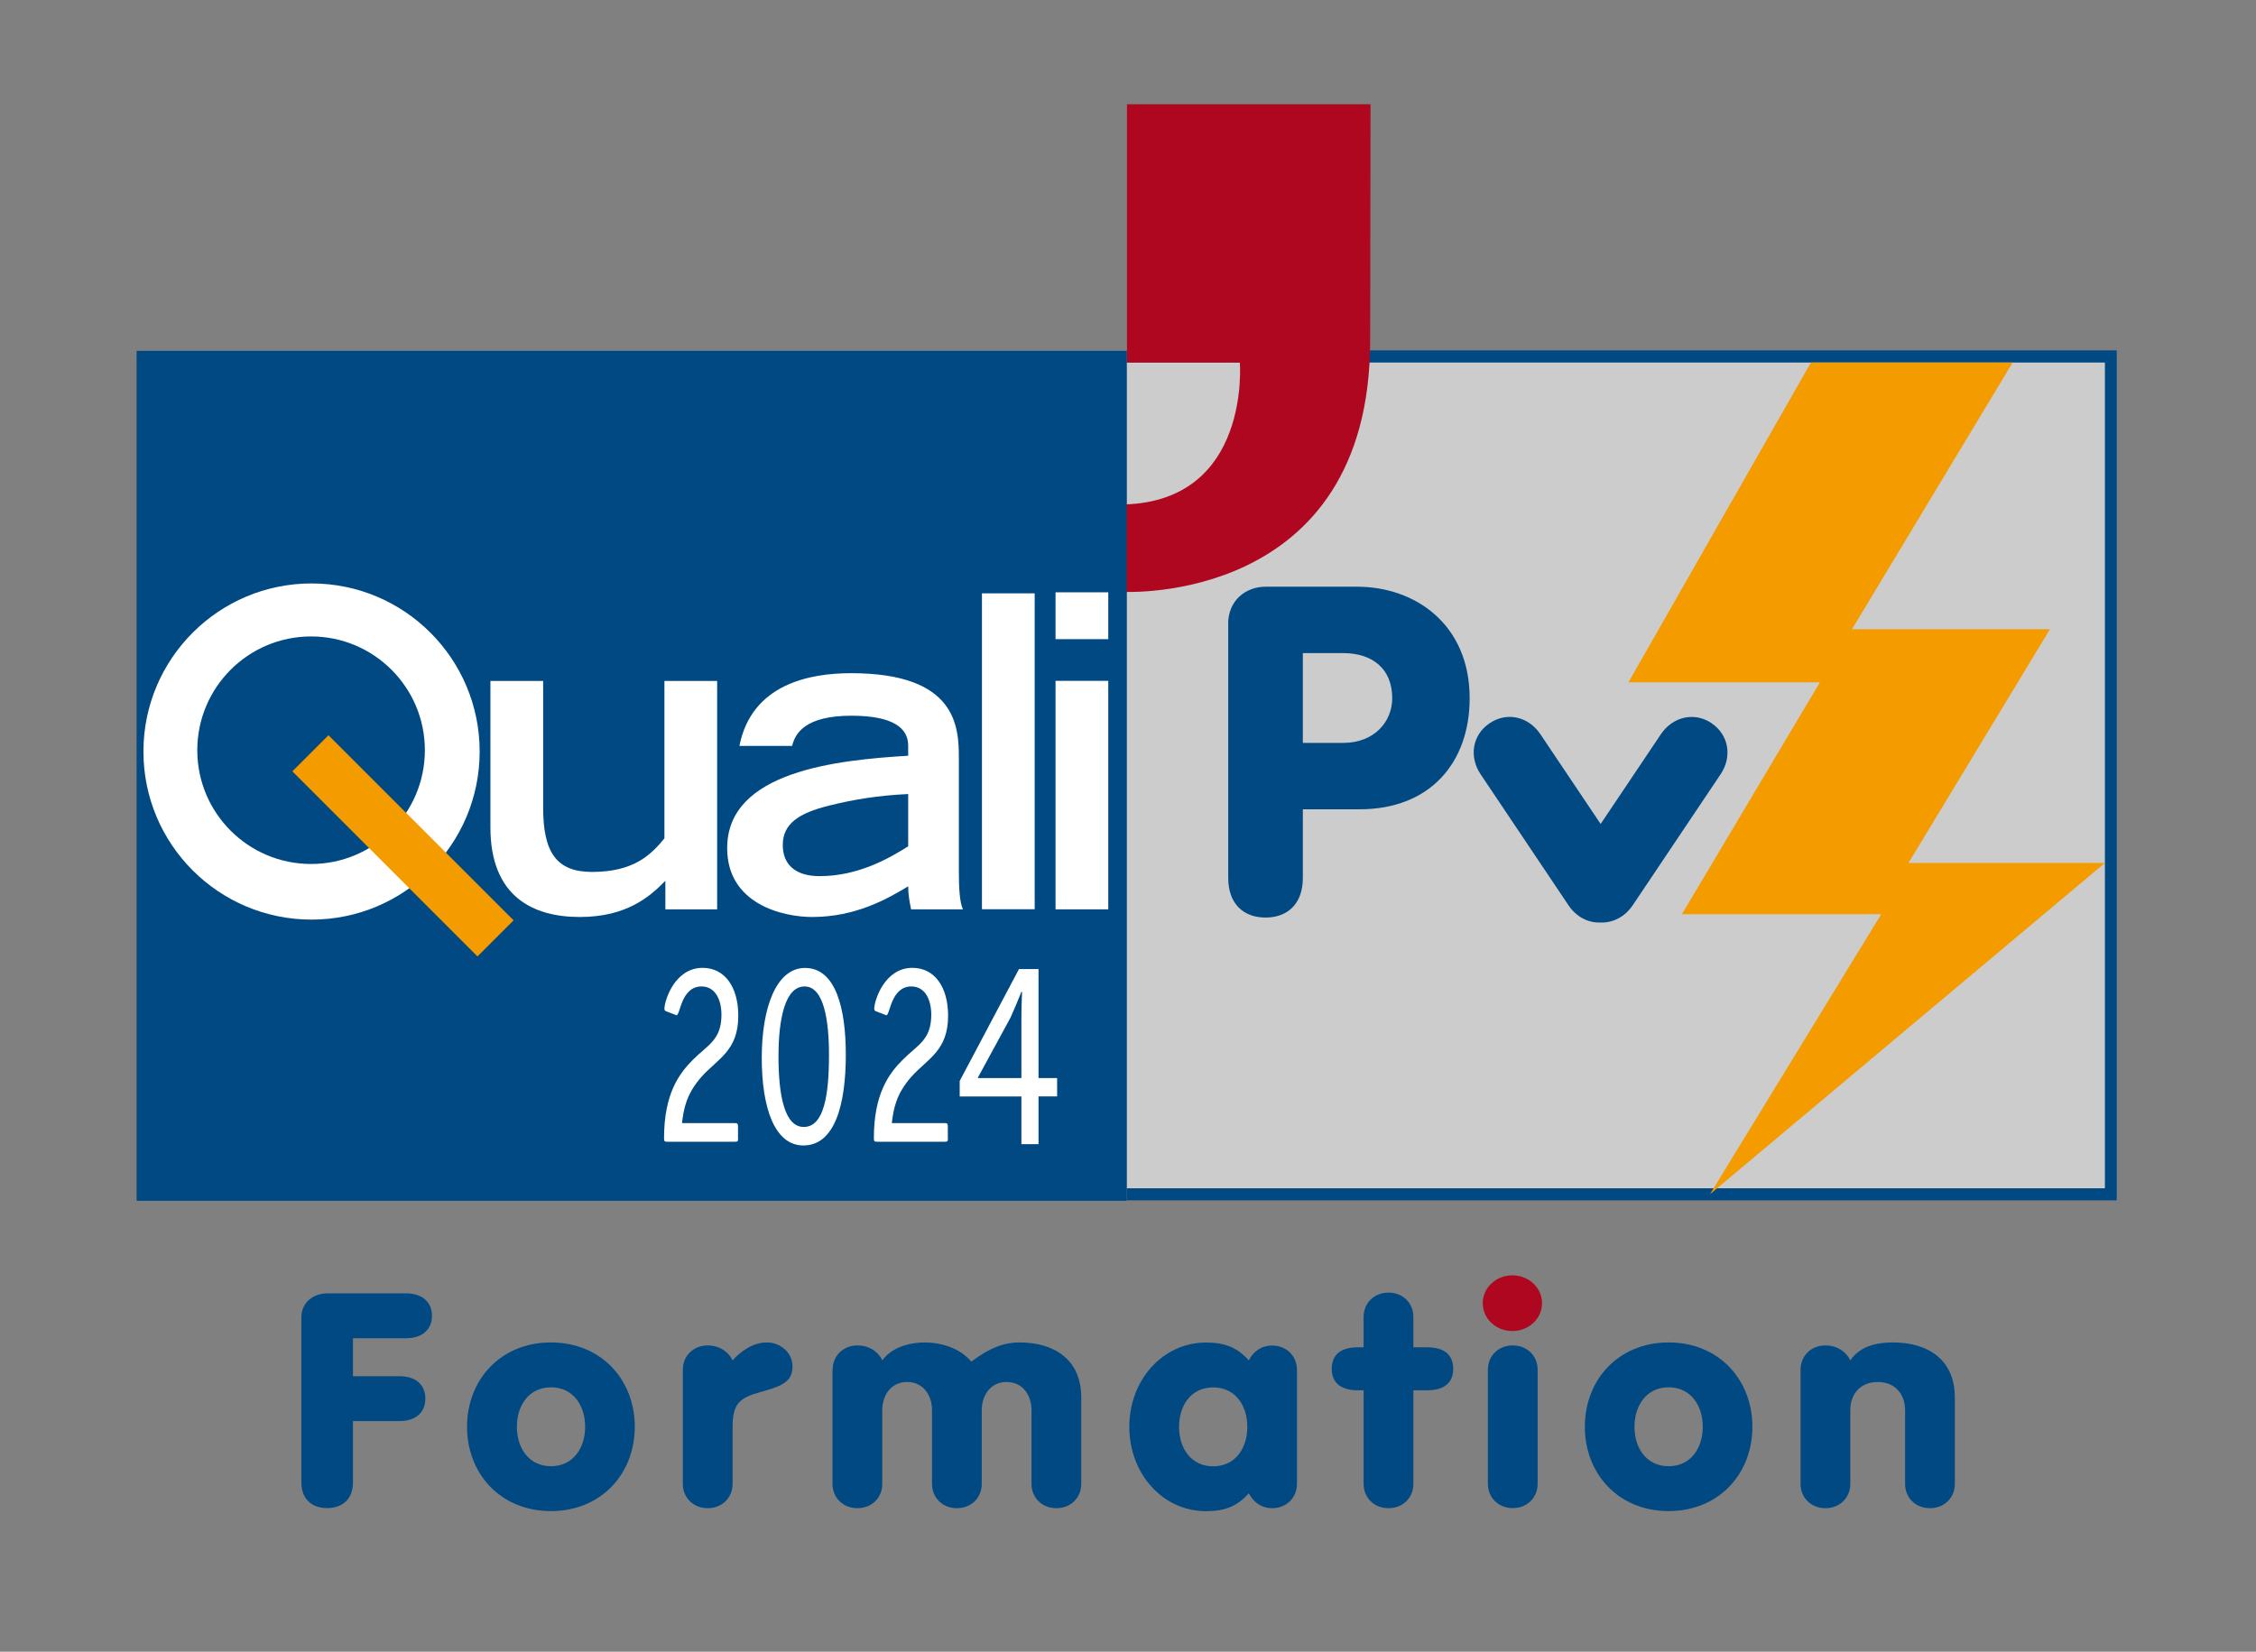 <?xml version="1.0" encoding="UTF-8"?>
<svg id="Calque_1" data-name="Calque 1" xmlns="http://www.w3.org/2000/svg" viewBox="0 0 241.28 176.68">
  <rect x="0" y="0" width="241.28" height="176.68" fill="#808080" stroke="none"/>
  <defs>
    <style>
      .cls-1 {
        fill: #fff;
      }

      .cls-2 {
        fill: #004983;
      }

      .cls-3 {
        fill: #af071f;
      }

      .cls-4, .cls-5 {
        fill: #f49b00;
      }

      .cls-6 {
        fill: none;
      }

      .cls-7 {
        fill: #ccc;
      }

      .cls-5 {
        fill-rule: evenodd;
      }
    </style>
  </defs>
  <g>
    <rect class="cls-2" x="120.5" y="37.48" width="105.89" height="90.92"/>
    <rect class="cls-7" x="120.5" y="38.78" width="104.62" height="88.33"/>
    <path class="cls-3" d="m120.53,11.15v27.63h12.07s1.21,14.79-12.36,15.18l-.06,9.35s26.36,1.42,26.36-26.91l.04-25.25h-26.05"/>
    <rect class="cls-2" x="14.61" y="37.53" width="105.89" height="90.92"/>
    <g>
      <path class="cls-1" d="m33.32,62.41c-9.92,0-17.98,8.05-17.98,17.98s8.05,17.98,17.98,17.98,17.98-8.05,17.98-17.98-8.05-17.98-17.98-17.98Zm-.05,30.01c-6.72,0-12.17-5.45-12.17-12.17s5.45-12.17,12.17-12.17,12.17,5.45,12.17,12.17-5.45,12.17-12.17,12.17Z"/>
      <rect class="cls-4" x="40.36" y="76.48" width="5.46" height="28" transform="translate(-51.35 56.97) rotate(-45)"/>
    </g>
    <polyline class="cls-5" points="193.68 38.78 215.25 38.78 198.07 67.31 219.24 67.31 204.11 92.31 225.12 92.31 182.88 127.75 201.2 97.79 179.88 97.79 194.64 72.99 174.16 72.99 193.68 38.78"/>
    <g>
      <path class="cls-2" d="m131.35,66.75c0-2.56,1.92-3.99,3.99-3.99h9.81c6.16,0,12.03,3.99,12.03,11.93,0,6.85-4.19,11.88-11.78,11.88h-6.06v7.34c0,2.81-1.67,4.24-3.99,4.24s-3.99-1.43-3.99-4.24v-27.16Zm7.99,12.72h4.29c3.4,0,5.27-2.32,5.27-4.78,0-3.16-2.12-4.83-5.27-4.83h-4.29v9.61Z"/>
      <path class="cls-2" d="m183.06,77.36c-1.88-1.26-4.18-.67-5.42,1.17l-6.45,9.61-6.45-9.61c-1.24-1.84-3.53-2.44-5.42-1.17-1.88,1.26-2.21,3.62-.97,5.46l9.41,14.03c.82,1.22,2.1,1.89,3.43,1.83,1.32.05,2.6-.62,3.42-1.83l9.41-14.03c1.24-1.84.91-4.19-.97-5.46Z"/>
    </g>
    <g>
      <g>
        <path class="cls-1" d="m76.71,97.27h-5.55v-3.05c-1.68,1.73-4.19,3.87-9.15,3.87s-9.56-2.14-9.56-9.6v-15.65h5.64v13.56c0,4.82,1.46,6.87,5.23,6.87,4.5,0,6.33-1.87,7.74-3.59v-16.84h5.64v24.44Z"/>
        <path class="cls-1" d="m102.55,93.31c0,1.64.09,3.28.44,3.96h-5.55c-.17-.82-.31-1.64-.31-2.46-2.27,1.37-5.64,3.28-10.27,3.28-3.1,0-9.09-1.36-9.09-7.37,0-8.24,11.8-9.42,19.36-9.88v-1.09c0-1.87-1.62-3.19-6.07-3.19-4.98,0-6.03,1.91-6.34,3.23h-5.64c1.31-6.64,7.56-7.78,11.93-7.78,11.32,0,11.54,5.73,11.54,9.1v12.2Zm-5.42-8.37c-3.15.14-5.9.59-8.43,1.23-3.37.82-4.94,2-4.98,4.14-.04,2.09,1.27,3.41,3.93,3.41,4.11,0,7.39-1.87,9.48-3.19v-5.6Z"/>
      </g>
      <path class="cls-1" d="m105.02,63.47h5.64v33.79h-5.64v-33.79Z"/>
      <path class="cls-1" d="m112.89,63.36h5.64v5.01h-5.64v-5.01Zm0,9.47h5.64v24.44h-5.64v-24.44Z"/>
    </g>
    <rect class="cls-6" x="71.33" y="122.27" width="49.16" height="6.01"/>
  </g>
  <path class="cls-1" d="m78.94,121.73c0,.34-.04.4-.28.4h-7.35c-.24,0-.29-.08-.29-.37,0-4.75,1.6-6.91,3.09-8.4,1.54-1.56,3.05-2.09,3.05-4.81,0-1.64-.68-3.03-2.13-3.03-2.21,0-2.26,3.08-2.68,3.08-.04,0-.11-.03-.15-.06l-.97-.37c-.09-.03-.17-.11-.17-.26,0-.85,1.08-4.38,4.08-4.38,2.37,0,3.82,2.04,3.82,5.12,0,3.74-2.15,4.56-3.91,6.51-1.69,1.9-1.93,3.51-2.11,4.98h5.71c.24,0,.28.09.28.4v1.19Z"/>
  <path class="cls-1" d="m86.09,103.54c3.31,0,4.37,4.36,4.37,9.28,0,5.43-1.21,9.71-4.54,9.71-3.07,0-4.45-4.02-4.45-9.37s1.54-9.62,4.63-9.62Zm-2.83,9.45c0,4.36.7,7.56,2.7,7.56,2.15,0,2.7-3.34,2.7-7.73,0-3.62-.53-7.3-2.61-7.3s-2.79,3.45-2.79,7.47Z"/>
  <path class="cls-2" d="m32.23,140.94c0-1.66,1.33-2.59,2.76-2.59h8.45c1.74,0,2.76.96,2.76,2.4s-1.02,2.4-2.76,2.4h-5.69v4.06h4.98c1.74,0,2.76.93,2.76,2.4s-1.02,2.4-2.76,2.4h-4.98v6.56c0,1.82-1.16,2.75-2.76,2.75s-2.76-.93-2.76-2.75v-17.63Z"/>
  <path class="cls-2" d="m67.89,152.62c0,5.02-3.58,9.02-8.97,9.02s-8.97-4-8.97-9.02,3.58-9.02,8.97-9.02,8.97,4,8.97,9.02Zm-12.61,0c0,2.3,1.3,4.22,3.65,4.22s3.65-1.92,3.65-4.22-1.3-4.22-3.65-4.22-3.65,1.92-3.65,4.22Z"/>
  <path class="cls-2" d="m73.03,146.51c0-1.44,1.09-2.59,2.66-2.59,1.43,0,2.32.86,2.66,1.6.89-.99,2.18-1.92,3.68-1.92,1.36,0,2.73,1.02,2.73,2.59,0,1.73-1.4,2.14-3.34,2.69-2.32.64-3.07,1.22-3.07,3.78v6.08c0,1.44-1.09,2.59-2.66,2.59s-2.66-1.15-2.66-2.59v-12.22Z"/>
  <path class="cls-2" d="m89.05,146.51c0-1.44,1.09-2.59,2.66-2.59,1.43,0,2.32.86,2.66,1.6.85-1.25,2.66-1.92,4.57-1.92,1.53,0,3.65.51,4.94,2.05,1.26-.9,2.86-2.05,5.15-2.05,3.68,0,6.61,1.79,6.61,5.89v9.25c0,1.44-1.09,2.59-2.66,2.59s-2.66-1.15-2.66-2.59v-7.9c0-1.57-.92-3.01-2.66-3.01s-2.66,1.44-2.66,3.01v7.9c0,1.44-1.09,2.59-2.66,2.59s-2.66-1.15-2.66-2.59v-7.9c0-1.57-.92-3.01-2.66-3.01s-2.66,1.44-2.66,3.01v7.9c0,1.44-1.09,2.59-2.66,2.59s-2.66-1.15-2.66-2.59v-12.22Z"/>
  <path class="cls-2" d="m138.71,158.74c0,1.44-1.09,2.59-2.66,2.59-1.29,0-2.11-.83-2.49-1.6-1.19,1.38-2.56,1.92-4.57,1.92-4.63,0-8.21-4-8.21-9.02s3.58-9.02,8.21-9.02c2.01,0,3.37.54,4.57,1.92.37-.77,1.19-1.6,2.49-1.6,1.57,0,2.66,1.15,2.66,2.59v12.22Zm-12.61-6.11c0,2.3,1.29,4.22,3.65,4.22s3.65-1.92,3.65-4.22-1.29-4.22-3.65-4.22-3.65,1.92-3.65,4.22Z"/>
  <path class="cls-2" d="m145.84,148.72h-.61c-1.7,0-2.8-.7-2.8-2.3s1.09-2.3,2.8-2.3h.61v-3.26c0-1.44,1.09-2.59,2.66-2.59s2.66,1.15,2.66,2.59v3.26h1.47c1.71,0,2.79.7,2.79,2.3s-1.09,2.3-2.79,2.3h-1.47v10.02c0,1.44-1.09,2.59-2.66,2.59s-2.66-1.15-2.66-2.59v-10.02Z"/>
  <path class="cls-2" d="m159.13,146.51c0-1.44,1.09-2.59,2.66-2.59s2.66,1.15,2.66,2.59v12.22c0,1.44-1.09,2.59-2.66,2.59s-2.66-1.15-2.66-2.59v-12.22Z"/>
  <path class="cls-2" d="m187.42,152.62c0,5.02-3.58,9.02-8.96,9.02s-8.96-4-8.96-9.02,3.58-9.02,8.96-9.02,8.96,4,8.96,9.02Zm-12.61,0c0,2.3,1.29,4.22,3.65,4.22s3.65-1.92,3.65-4.22-1.3-4.22-3.65-4.22-3.65,1.92-3.65,4.22Z"/>
  <path class="cls-2" d="m192.57,146.51c0-1.44,1.09-2.59,2.66-2.59,1.43,0,2.32.86,2.66,1.6.85-1.25,2.29-1.92,4.57-1.92,3.68,0,6.61,1.79,6.61,5.89v9.25c0,1.44-1.09,2.59-2.66,2.59s-2.66-1.15-2.66-2.59v-7.9c0-1.73-1.09-3.01-2.93-3.01s-2.93,1.28-2.93,3.01v7.9c0,1.44-1.09,2.59-2.66,2.59s-2.66-1.15-2.66-2.59v-12.22Z"/>
  <path class="cls-3" d="m161.75,136.42c1.74,0,3.17,1.31,3.17,2.98s-1.43,2.98-3.17,2.98-3.17-1.31-3.17-2.98,1.43-2.98,3.17-2.98Z"/>
  <path class="cls-1" d="m101.38,121.73c0,.34-.04.4-.28.4h-7.35c-.24,0-.29-.08-.29-.37,0-4.75,1.6-6.91,3.09-8.4,1.54-1.56,3.05-2.09,3.05-4.81,0-1.64-.68-3.03-2.13-3.03-2.21,0-2.26,3.08-2.68,3.08-.04,0-.11-.03-.15-.06l-.97-.37c-.09-.03-.17-.11-.17-.26,0-.85,1.08-4.38,4.08-4.38,2.37,0,3.82,2.04,3.82,5.12,0,3.74-2.15,4.56-3.91,6.51-1.69,1.9-1.93,3.51-2.11,4.98h5.71c.24,0,.28.09.28.4v1.19Z"/>
  <path class="cls-1" d="m109.24,122.4v-5.11h-6.6v-1.66l6.34-11.97h2.09v11.66h1.99v1.96h-1.99v5.11h-1.82Zm0-7.08v-6.27c0-.98.02-1.96.07-2.94l-.07-.02c-.44,1.12-.79,1.92-1.18,2.79l-3.47,6.38v.06s4.65,0,4.65,0Z"/>
</svg>